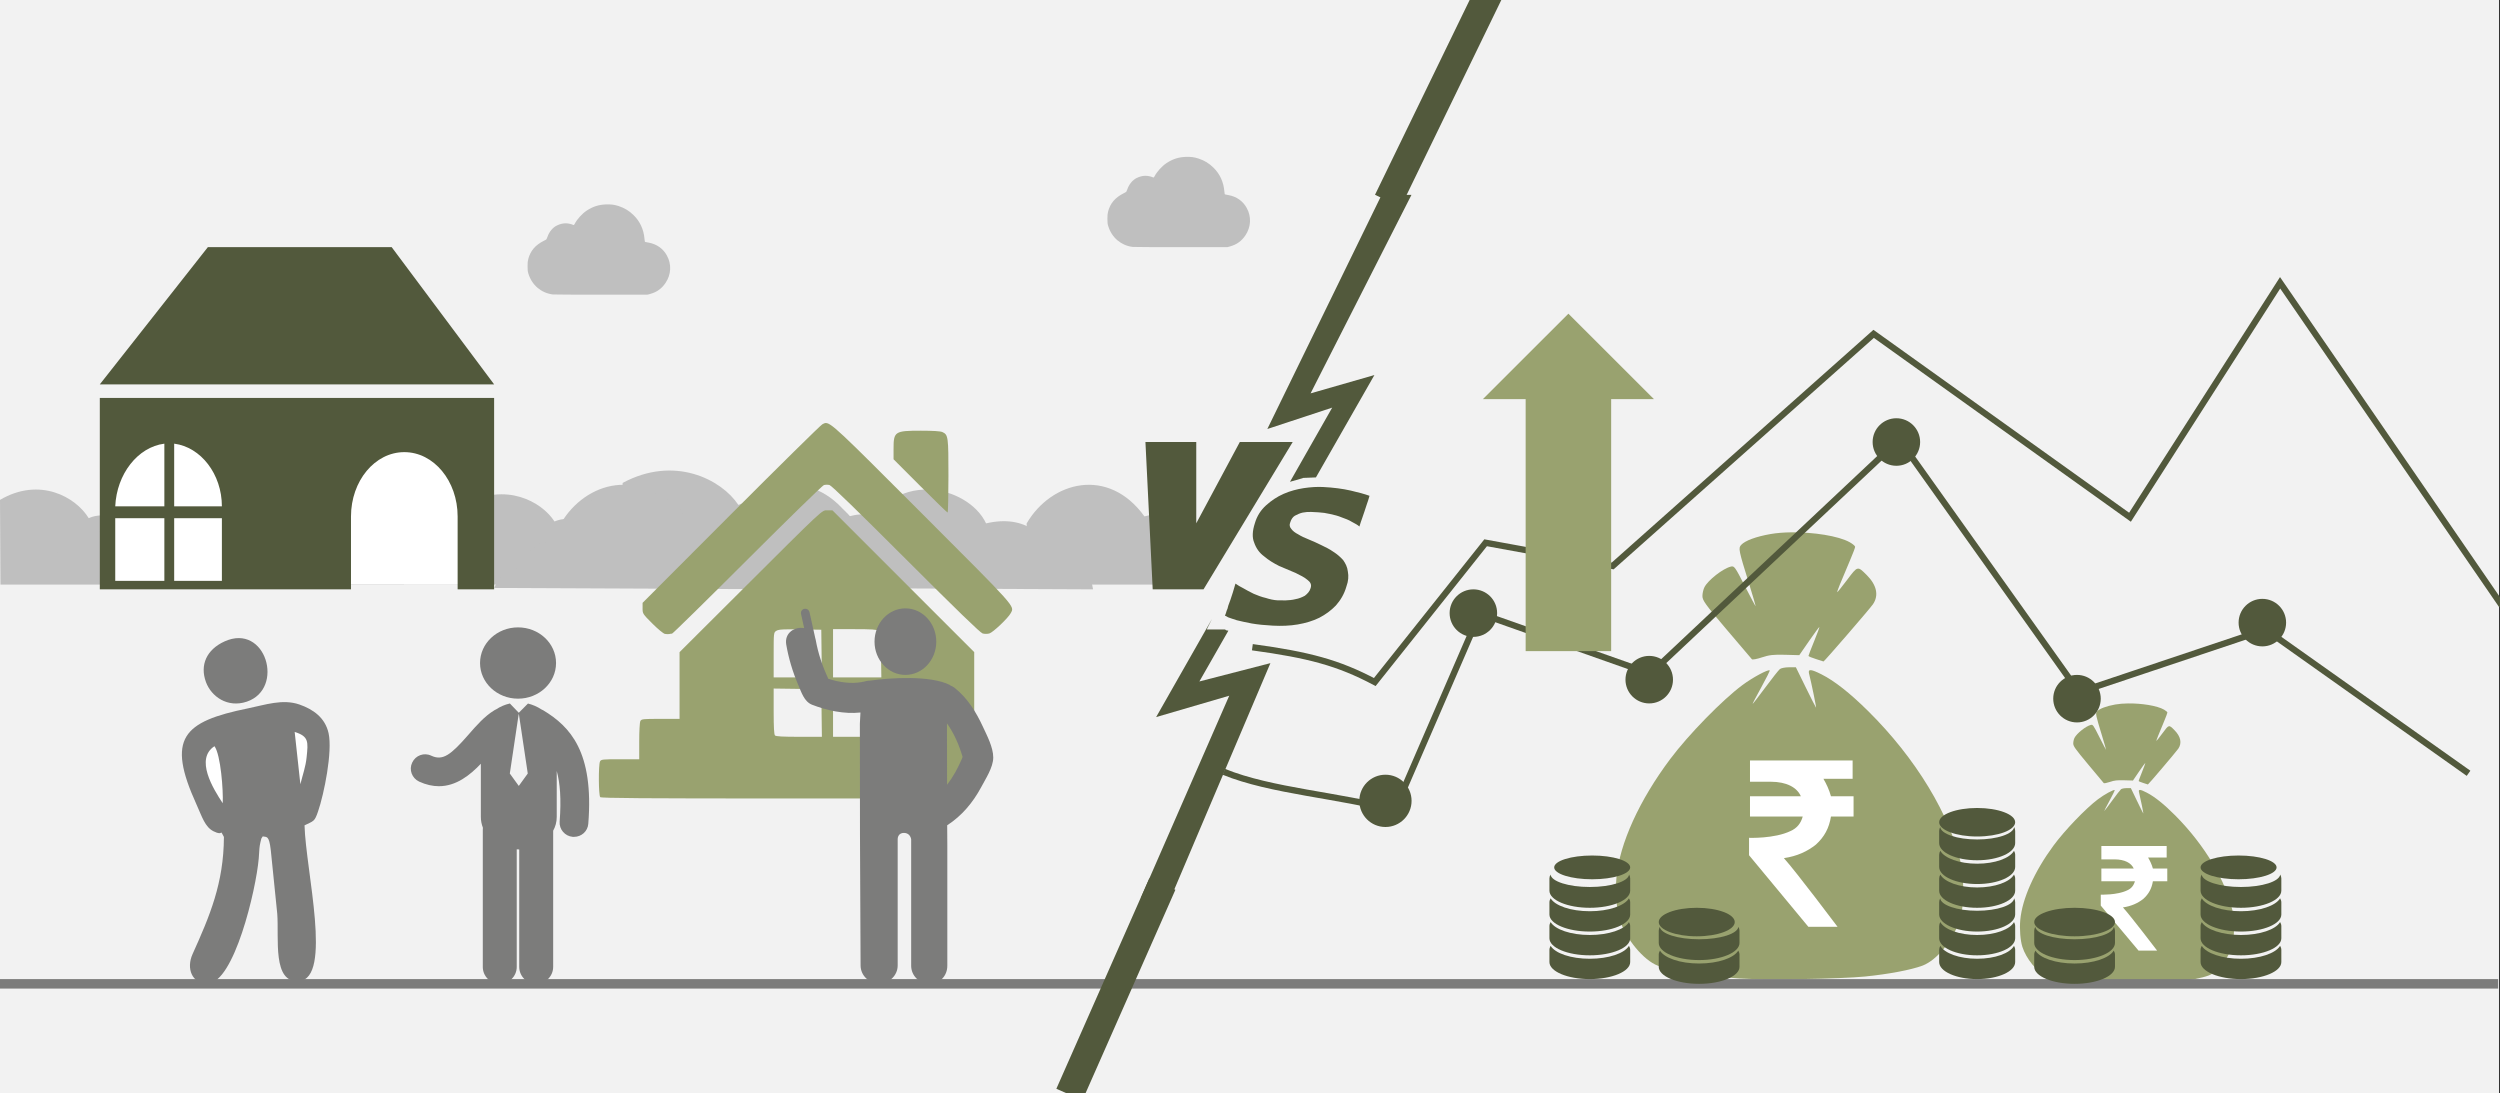 <svg width="526" height="230" xmlns="http://www.w3.org/2000/svg" xmlns:xlink="http://www.w3.org/1999/xlink" overflow="hidden"><rect width="100%" height="100%" fill="#333333" stroke="none"/><defs><clipPath id="clip0"><path d="M0 0 526 0 526 230 0 230Z" fill-rule="evenodd" clip-rule="evenodd"/></clipPath><clipPath id="clip1"><path d="M233 33 263 33 263 53 233 53Z" fill-rule="evenodd" clip-rule="evenodd"/></clipPath><clipPath id="clip2"><path d="M233 33 263 33 263 53 233 53Z" fill-rule="evenodd" clip-rule="evenodd"/></clipPath><clipPath id="clip3"><path d="M233 33 263 33 263 53 233 53Z" fill-rule="evenodd" clip-rule="evenodd"/></clipPath><clipPath id="clip4"><path d="M111 43 141 43 141 63 111 63Z" fill-rule="evenodd" clip-rule="evenodd"/></clipPath><clipPath id="clip5"><path d="M111 43 141 43 141 63 111 63Z" fill-rule="evenodd" clip-rule="evenodd"/></clipPath><clipPath id="clip6"><path d="M111 43 141 43 141 63 111 63Z" fill-rule="evenodd" clip-rule="evenodd"/></clipPath></defs><g clip-path="url(#clip0)"><rect x="0" y="0" width="525.239" height="230" fill="#FFFFFF" transform="scale(1.001 1)"/><rect x="0" y="0" width="525.239" height="230" fill="#F2F2F2" transform="scale(1.001 1)"/><path d="M0 2.067C8.298-2.566 15.899 1.445 18.654 5.728 19.725 5.241 21.094 5.026 22.967 5.27L22.967 19 0.1 19Z" fill="#BFBFBF" fill-rule="evenodd" transform="matrix(1.001 0 -0 1 161 104)"/><path d="M0 20.707C0.625 18.873 1.974 17.654 4.437 17.383 5.749 13.547 8.279 10.649 14.297 10.443 20.165-4.938 36.685-0.911 40.428 7.119 48.769 5.162 53.556 9.761 54.725 15.428 59.575 14.655 62.266 16.559 62.909 21Z" fill="#BFBFBF" fill-rule="evenodd" transform="matrix(1.001 0 -0 1 167 103)"/><path d="M0 8.14C5.197-0.787 17.187-3.877 24.768 6.649 26.182 6.256 27.765 6.023 29.957 6.37L29.957 21 13.999 21 0.49 21Z" fill="#BFBFBF" fill-rule="evenodd" transform="matrix(1.001 0 -0 1 216 102)"/><path d="M0 2.61C10.823-3.241 20.738 1.825 24.332 7.235 25.729 6.62 27.515 6.348 29.957 6.657L29.957 24 0.131 24Z" fill="#BFBFBF" fill-rule="evenodd" transform="matrix(1.001 0 -0 1 131 99)"/><path d="M0 2.175C7.937-2.701 15.207 1.521 17.843 6.029 18.868 5.517 20.177 5.29 21.968 5.548L21.968 20 0.096 20Z" fill="#BFBFBF" fill-rule="evenodd" transform="matrix(1.001 0 -0 1 63 103)"/><path d="M0 19.721C0.625 17.974 1.974 16.814 4.437 16.555 5.749 12.902 8.279 10.142 14.297 9.945 20.165-4.703 36.685-0.867 40.428 6.78 48.769 4.916 53.556 9.296 54.725 14.694 59.575 13.958 62.266 15.771 62.909 20Z" fill="#BFBFBF" fill-rule="evenodd" transform="matrix(1.001 0 -0 1 69 103)"/><path d="M0 8.14C5.197-0.787 17.187-3.877 24.768 6.649 26.182 6.256 27.765 6.023 29.957 6.37L29.957 21 13.999 21 0.49 21Z" fill="#BFBFBF" fill-rule="evenodd" transform="matrix(1.001 0 -0 1 118 102)"/><path d="M0 2.067C8.298-2.566 15.899 1.445 18.654 5.728 19.725 5.241 21.094 5.026 22.967 5.27L22.967 19 0.1 19Z" fill="#BFBFBF" fill-rule="evenodd" transform="matrix(1.001 0 -0 1 98 104)"/><path d="M0 20.707C0.635 18.873 2.005 17.654 4.508 17.383 5.84 13.547 8.41 10.649 14.524 10.443 20.485-4.938 37.268-0.911 41.069 7.119 49.543 5.162 54.406 9.761 55.593 15.428 60.521 14.655 63.254 16.559 63.907 21Z" fill="#BFBFBF" fill-rule="evenodd" transform="matrix(1.001 0 -0 1 104 103)"/><path d="M0 8.14C5.37-0.787 17.76-3.877 25.594 6.649 27.055 6.256 28.691 6.023 30.955 6.37L30.955 21 14.466 21 0.506 21Z" fill="#BFBFBF" fill-rule="evenodd" transform="matrix(1.001 0 -0 1 153 102)"/><path d="M0 2.61C11.184-3.241 21.429 1.825 25.143 7.235 26.586 6.62 28.432 6.348 30.955 6.657L30.955 24 0.135 24Z" fill="#BFBFBF" fill-rule="evenodd" transform="matrix(1.001 0 -0 1 68 99)"/><path d="M0 2.175C8.298-2.701 15.899 1.521 18.654 6.029 19.725 5.517 21.094 5.29 22.967 5.548L22.967 20 0.1 20Z" fill="#BFBFBF" fill-rule="evenodd" transform="matrix(1.001 0 -0 1 0 103)"/><path d="M0 19.721C0.625 17.974 1.974 16.814 4.437 16.555 5.749 12.902 8.279 10.142 14.297 9.945 20.165-4.703 36.685-0.867 40.428 6.78 48.769 4.916 53.556 9.296 54.725 14.694 59.575 13.958 62.266 15.771 62.909 20Z" fill="#BFBFBF" fill-rule="evenodd" transform="matrix(1.001 0 -0 1 6 103)"/><path d="M0 8.14C5.197-0.787 17.187-3.877 24.768 6.649 26.182 6.256 27.765 6.023 29.957 6.37L29.957 21 13.999 21 0.49 21Z" fill="#BFBFBF" fill-rule="evenodd" transform="matrix(1.001 0 -0 1 55 102)"/><path d="M22.702 0.002C21.742 0.014 20.822 0.087 20.022 0.229 18.156 0.56 16.723 1.101 16.222 1.662 15.839 2.092 15.886 2.331 17.234 6.753 17.732 8.388 18.122 9.743 18.101 9.765 18.079 9.787 17.451 8.59 16.706 7.106 15.41 4.527 15.329 4.413 14.879 4.527 13.845 4.789 11.945 6.301 11.464 7.244 11.32 7.528 11.201 8.056 11.201 8.417 11.201 8.995 11.572 9.518 14.342 12.843 16.069 14.916 17.541 16.68 17.614 16.763 17.686 16.846 18.267 16.735 18.905 16.517 19.844 16.196 20.416 16.13 21.909 16.172L23.752 16.224 25.03 14.337C25.733 13.299 26.331 12.474 26.358 12.502 26.386 12.53 26.079 13.376 25.676 14.381 25.273 15.387 24.943 16.26 24.943 16.321 24.943 16.382 25.376 16.568 25.905 16.733L25.905 16.733C26.434 16.899 26.877 17.044 26.891 17.056 26.951 17.11 32.905 10.089 33.297 9.501 34.078 8.333 33.793 6.969 32.489 5.642 31.292 4.425 31.325 4.417 29.949 6.281 29.271 7.2 28.694 7.929 28.667 7.902 28.617 7.851 29.151 6.497 30.328 3.694 30.692 2.827 30.989 2.027 30.989 1.915 30.989 1.803 30.672 1.53 30.284 1.308 28.825 0.476 25.583-0.035 22.702 0.002ZM22.421 17.822C21.932 17.822 21.401 17.927 21.242 18.054 21.083 18.182 20.238 19.27 19.364 20.472 18.491 21.674 17.745 22.657 17.707 22.657 17.67 22.657 18.169 21.681 18.817 20.488 19.466 19.295 19.96 18.282 19.916 18.237 19.738 18.056 17.71 19.169 16.377 20.178 13.778 22.146 9.412 26.702 7.049 29.91 3.024 35.377 0.471 41.103 0.064 45.58-0.108 47.467 0.078 49.86 0.501 51.2 1.295 53.714 3.602 56.538 5.429 57.232 7.479 58.01 11.117 58.591 16.004 58.918 19.351 59.142 29.044 58.989 32.272 58.661 35.297 58.353 38.229 57.788 39.7 57.229 41.656 56.487 43.815 53.702 44.66 50.832 45.06 49.472 45.108 45.646 44.746 43.951 43.344 37.392 38.856 29.834 32.655 23.587 30.305 21.22 28.325 19.631 26.645 18.765 25.262 18.051 24.86 18.022 25.015 18.648 25.34 19.962 25.998 23.233 25.922 23.155 25.874 23.106 25.266 21.886 24.572 20.444L23.311 17.822Z" fill="#99A26F" fill-rule="evenodd" transform="matrix(1.001 0 -0 1 425 148)"/><path d="M13.98 4.733C10.957 4.733 10.957 4.733 10.957 4.733 10.705 3.837 10.327 3.07 9.95 2.43 13.854 2.43 13.854 2.43 13.854 2.43 13.854 0 13.854 0 13.854 0 0.126 0 0.126 0 0.126 0 0.126 2.814 0.126 2.814 0.126 2.814 2.897 2.814 2.897 2.814 2.897 2.814 5.038 2.814 6.423 3.581 6.927 4.733 0.126 4.733 0.126 4.733 0.126 4.733 0.126 7.419 0.126 7.419 0.126 7.419 7.179 7.419 7.179 7.419 7.179 7.419 6.927 8.314 6.423 8.954 5.542 9.337 3.4 10.361 0 10.233 0 10.233 0 12.535 0 12.535 0 12.535 7.934 22 7.934 22 7.934 22 11.839 22 11.839 22 11.839 22 11.839 22 6.297 14.709 4.66 12.919 6.423 12.663 7.809 12.023 8.942 11.128 10.075 10.105 10.705 8.954 10.957 7.419 13.98 7.419 13.98 7.419 13.98 7.419 13.98 4.733 13.98 4.733 13.98 4.733" fill="#FFFFFF" fill-rule="evenodd" transform="matrix(1.001 0 -0 1 442 178)"/><path d="M36.828 0.002C35.271 0.022 33.778 0.138 32.48 0.364 29.453 0.892 27.128 1.753 26.316 2.648 25.694 3.332 25.771 3.714 27.957 10.759 28.765 13.364 29.397 15.523 29.363 15.558 29.328 15.592 28.31 13.687 27.1 11.322 24.999 7.213 24.867 7.031 24.137 7.213 22.46 7.63 19.377 10.039 18.598 11.542 18.363 11.994 18.171 12.835 18.171 13.41 18.171 14.331 18.773 15.164 23.265 20.461 26.067 23.765 28.456 26.576 28.573 26.707 28.691 26.839 29.634 26.663 30.669 26.315 32.192 25.804 33.12 25.699 35.541 25.766L38.531 25.849 40.604 22.842C41.744 21.189 42.714 19.873 42.759 19.918 42.804 19.963 42.306 21.311 41.652 22.913 40.998 24.515 40.463 25.905 40.463 26.003 40.463 26.1 41.165 26.396 42.023 26.66L42.023 26.66C42.882 26.924 43.601 27.155 43.623 27.175 43.72 27.26 53.379 16.073 54.015 15.138 55.283 13.276 54.82 11.104 52.704 8.989 50.763 7.05 50.816 7.037 48.584 10.007 47.484 11.471 46.548 12.633 46.504 12.59 46.423 12.509 47.29 10.352 49.199 5.885 49.789 4.505 50.271 3.229 50.271 3.051 50.271 2.872 49.756 2.437 49.127 2.084 46.761 0.759 41.501-0.055 36.828 0.003ZM36.372 28.395C35.578 28.395 34.718 28.561 34.459 28.765 34.201 28.968 32.83 30.702 31.413 32.617 29.996 34.531 28.787 36.098 28.726 36.098 28.664 36.098 29.475 34.543 30.526 32.642 31.578 30.741 32.38 29.127 32.308 29.056 32.02 28.768 28.73 30.54 26.567 32.149 22.351 35.284 15.268 42.542 11.436 47.654 4.906 56.364 0.765 65.487 0.103 72.619-0.176 75.625 0.127 79.438 0.813 81.573 2.101 85.578 5.844 90.078 8.807 91.183 12.132 92.423 18.035 93.348 25.963 93.87 31.391 94.227 47.115 93.983 52.352 93.46 57.259 92.969 62.015 92.069 64.403 91.179 67.575 89.996 71.078 85.558 72.448 80.987 73.098 78.82 73.175 72.725 72.587 70.024 70.313 59.573 63.034 47.531 52.973 37.579 49.161 33.807 45.949 31.276 43.225 29.896 40.981 28.76 40.329 28.714 40.58 29.71 41.107 31.804 42.175 37.015 42.051 36.892 41.973 36.813 40.988 34.87 39.862 32.572L37.816 28.395Z" fill="#99A26F" fill-rule="evenodd" transform="matrix(1.001 0 -0 1 340 112)"/><path d="M21.968 7.529C17.218 7.529 17.218 7.529 17.218 7.529 16.823 6.105 16.229 4.884 15.635 3.866 21.77 3.866 21.77 3.866 21.77 3.866 21.77 0 21.77 0 21.77 0 0.198 0 0.198 0 0.198 0 0.198 4.477 0.198 4.477 0.198 4.477 4.552 4.477 4.552 4.477 4.552 4.477 7.916 4.477 10.094 5.698 10.885 7.529 0.198 7.529 0.198 7.529 0.198 7.529 0.198 11.802 0.198 11.802 0.198 11.802 11.281 11.802 11.281 11.802 11.281 11.802 10.885 13.227 10.094 14.244 8.708 14.855 5.344 16.483 0 16.279 0 16.279 0 19.942 0 19.942 0 19.942 12.468 35 12.468 35 12.468 35 18.604 35 18.604 35 18.604 35 18.604 35 9.896 23.401 7.323 20.552 10.094 20.145 12.271 19.128 14.052 17.703 15.833 16.076 16.823 14.244 17.218 11.802 21.968 11.802 21.968 11.802 21.968 11.802 21.968 7.529 21.968 7.529 21.968 7.529" fill="#FFFFFF" fill-rule="evenodd" transform="matrix(1.001 0 -0 1 368 160)"/><path d="M0 0 525.087 0" stroke="#7C7C7B" stroke-width="1.997" stroke-miterlimit="8" fill="none" fill-rule="evenodd" transform="matrix(1.001 0 -0 1 0 207)"/><path d="M14.985 89.222 13.885 91.439 17.734 91.439 17.964 91.612 18.431 91.698 12.336 102.379 27.268 98.524 6.276 148 0 148 18.612 105.378 3.246 109.876ZM50.641 0 56.917 0 35.709 41.766 49.127 37.91 36.836 59.447 34.225 59.551 34.11 59.551 34.053 59.609 31.382 60.372 40.254 44.764 26.619 49.262Z" fill="#52593C" fill-rule="evenodd" transform="matrix(1.001 0 -0 1 240 41)"/><path d="M1.526 31 0 0 10.682 0 10.682 17.104 19.837 0 30.955 0 12.208 31 1.526 31Z" fill="#52593C" fill-rule="evenodd" transform="matrix(1.001 0 -0 1 241 93)"/><path d="M9.909 4.919C9.909 4.919 9.986 4.919 9.986 5 9.986 5 9.986 5 9.986 5 9.986 4.919 9.909 4.919 9.909 4.919M0 0C0 0 0 0 0.077 0 0 0 0 0 0 0" fill="#0D8AFF" fill-rule="evenodd" transform="matrix(1.001 0 -0 1 266 117)"/><path d="M1.019 11.627C1.383 11.776 1.82 11.925 2.329 12 1.82 11.925 1.383 11.776 1.019 11.627M0.146 10.733C0.146 10.882 0.073 11.105 0 11.255 0 11.255 0 11.255 0 11.255 0.073 11.105 0.146 10.882 0.146 10.733 0.146 10.733 0.146 10.733 0.146 10.733M24.745 0.224C24.745 0.373 24.818 0.522 24.818 0.671 24.964 0.969 24.964 1.416 24.964 1.789 24.964 1.789 24.964 1.789 24.964 1.789 24.964 1.416 24.964 0.969 24.818 0.671 24.818 0.522 24.745 0.373 24.745 0.224M24.745 0.149C24.745 0.149 24.745 0.224 24.745 0.224 24.745 0.224 24.745 0.149 24.745 0.149M24.673 0.075C24.673 0.075 24.673 0.149 24.673 0.149 24.673 0.149 24.673 0.075 24.673 0.075M24.673 0C24.673 0 24.673 0 24.673 0 24.673 0 24.673 0 24.673 0" fill="#0D8AFF" fill-rule="evenodd" transform="matrix(1.001 0 -0 1 259 119)"/><path d="M0 3.615C0 3.615 0 3.692 0 3.692 0 3.769 0 3.846 0 4 0 4 0 4 0 4 0 3.846 0 3.769 0 3.615M0 3.615C0 3.615 0 3.615 0 3.615 0 3.615 0 3.615 0 3.615M0 3.538C0 3.538 0 3.538 0 3.615 0 3.538 0 3.538 0 3.538M0 3.538C0 3.538 0 3.538 0 3.538 0 3.538 0 3.538 0 3.538M15.977 0C15.824 0.538 15.671 1.077 15.518 1.615 15.671 1.077 15.824 0.538 15.977 0" fill="#0D8AFF" fill-rule="evenodd" transform="matrix(1.001 0 -0 1 271 107)"/><path d="M0.999 0C0.666 0.545 0.333 1.273 0 2 0.333 1.273 0.666 0.545 0.999 0" fill="#99A26F" fill-rule="evenodd" transform="matrix(1.001 0 -0 1 284 110)"/><path d="M5.271 8.349C5.642 6.784 6.384 5.517 7.423 4.473 8.463 3.429 9.65 2.535 10.987 1.864 12.323 1.193 13.733 0.745 15.144 0.447 16.628 0.149 17.965 0 19.227 0 21.379 0 23.309 0.149 25.017 0.447 26.724 0.745 28.06 1.044 29.025 1.342 28.877 2.013 28.728 2.609 28.58 3.057 28.431 3.578 28.283 4.1 28.134 4.697 27.986 5.218 27.838 5.74 27.689 6.262 27.541 6.709 27.392 7.306 27.244 7.902 26.873 7.604 26.279 7.306 25.611 7.008 24.942 6.635 24.2 6.411 23.458 6.188 22.641 5.889 21.825 5.74 20.934 5.591 20.117 5.442 19.301 5.368 18.484 5.368 18.113 5.368 17.593 5.368 17 5.368 16.406 5.368 15.812 5.442 15.218 5.591 14.624 5.74 14.104 6.038 13.585 6.337 13.139 6.635 12.842 7.157 12.694 7.753 12.471 8.349 12.62 8.797 12.991 9.169 13.288 9.542 13.807 9.915 14.476 10.213 15.144 10.586 15.886 10.884 16.777 11.182 17.668 11.48 18.558 11.853 19.449 12.226 20.34 12.599 21.231 12.972 22.047 13.493 22.864 13.941 23.606 14.537 24.2 15.133 24.72 15.804 25.165 16.55 25.314 17.519 25.536 18.413 25.536 19.457 25.165 20.65 24.794 22.29 24.052 23.632 23.161 24.75 22.196 25.868 21.082 26.763 19.82 27.509 18.484 28.254 17 28.776 15.366 29.149 13.733 29.521 11.952 29.67 10.17 29.67 8.463 29.67 6.978 29.596 5.716 29.447 4.454 29.298 3.415 29.074 2.524 28.925 1.707 28.701 1.113 28.552 0.668 28.403 0.297 28.179 0.074 28.105 0 28.105 0.148 27.732 0.223 27.359 0.297 27.061 0.445 26.763 0.52 26.39 0.594 25.943 0.742 25.57 0.817 25.123 0.965 24.75 1.262 23.706 1.559 22.588 1.856 21.246 2.301 21.545 2.895 21.843 3.563 22.141 4.231 22.514 4.974 22.812 5.79 23.185 6.607 23.483 7.498 23.781 8.388 23.93 9.205 24.154 10.096 24.303 10.912 24.303 11.284 24.303 11.877 24.228 12.546 24.228 13.214 24.154 13.956 24.079 14.624 23.856 15.292 23.706 15.96 23.408 16.554 23.036 17.074 22.588 17.519 22.066 17.668 21.395 17.89 20.65 17.593 20.128 16.925 19.681 16.257 19.159 15.366 18.786 14.327 18.339 13.288 17.966 12.1 17.519 10.838 17.072 9.65 16.55 8.537 15.953 7.572 15.208 6.533 14.537 5.79 13.568 5.345 12.45 4.825 11.406 4.825 9.99 5.271 8.349" fill="#52593C" fill-rule="evenodd" transform="matrix(1 0.052 -0.052 0.999 259.19 101.468)"/><path d="M0 0-21.494-44.288" stroke="#52593C" stroke-width="5.991" stroke-miterlimit="8" fill="none" fill-rule="evenodd" transform="matrix(-1.001 -0 -0 1 292 42.288)"/><path d="M0 0-19.54-44.288" stroke="#52593C" stroke-width="5.991" stroke-miterlimit="8" fill="none" fill-rule="evenodd" transform="matrix(-1.001 -0 -0 1 225 230.288)"/><rect x="0" y="0" width="77.887" height="34" fill="#FFFFFF" transform="matrix(1.001 0 -0 1 22 89)"/><g clip-path="url(#clip1)"><g clip-path="url(#clip2)"><g clip-path="url(#clip3)"><path d="M5.231 18.952C2.829 18.646 0.907 16.991 0.181 14.601 0.025 14.089 0.003 13.903 0 13.057-0.003 12.28 0.025 11.985 0.142 11.518 0.577 9.784 1.617 8.547 3.378 7.665 3.636 7.537 3.879 7.391 3.919 7.343 3.959 7.294 4.057 7.06 4.136 6.823 4.485 5.775 5.229 4.864 6.073 4.45 7.249 3.873 8.298 3.838 9.521 4.335 9.607 4.37 9.668 4.312 9.779 4.093 10.276 3.118 11.316 1.954 12.255 1.322 13.515 0.474 14.735 0.07 16.214 0.011 17.318-0.033 17.989 0.054 18.926 0.365 20.111 0.759 21.076 1.353 21.979 2.247 23.341 3.595 24.106 5.284 24.269 7.305 24.311 7.824 24.331 7.89 24.456 7.916 24.533 7.932 24.85 7.995 25.16 8.055 26.83 8.379 28.103 9.294 28.901 10.745 29.908 12.577 29.808 14.75 28.637 16.513 27.827 17.73 26.847 18.448 25.458 18.841L24.928 18.991 15.312 19.001C10.021 19.006 5.487 18.984 5.231 18.952Z" fill="#BFBFBF" transform="matrix(1.014 0 -0 1 233 33)"/></g></g></g><g clip-path="url(#clip4)"><g clip-path="url(#clip5)"><g clip-path="url(#clip6)"><path d="M5.231 18.952C2.829 18.646 0.907 16.991 0.181 14.601 0.025 14.089 0.003 13.903 0 13.057-0.003 12.28 0.025 11.985 0.142 11.518 0.577 9.784 1.617 8.547 3.378 7.665 3.636 7.537 3.879 7.391 3.919 7.343 3.959 7.294 4.057 7.06 4.136 6.823 4.485 5.775 5.229 4.864 6.073 4.45 7.249 3.873 8.298 3.838 9.521 4.335 9.607 4.37 9.668 4.312 9.779 4.093 10.276 3.118 11.316 1.954 12.255 1.322 13.515 0.474 14.735 0.07 16.214 0.011 17.318-0.033 17.989 0.054 18.926 0.365 20.111 0.759 21.076 1.353 21.979 2.247 23.341 3.595 24.106 5.284 24.269 7.305 24.311 7.824 24.331 7.89 24.456 7.916 24.533 7.932 24.85 7.995 25.16 8.055 26.83 8.379 28.103 9.294 28.901 10.745 29.908 12.577 29.808 14.75 28.637 16.513 27.827 17.73 26.847 18.448 25.458 18.841L24.928 18.991 15.312 19.001C10.021 19.006 5.487 18.984 5.231 18.952Z" fill="#BFBFBF" transform="matrix(1.014 0 -0 1 111 43)"/></g></g></g><path d="M49.224 55.87 49.224 60.948 49.224 66.024 53.928 66.024C58.612 66.024 58.635 66.024 58.997 65.468L58.997 65.468C59.299 65.005 59.35 64.154 59.297 60.455L59.233 55.998 54.228 55.937ZM36.742 55.87 36.742 60.664C36.742 64.078 36.824 65.54 37.025 65.741 37.226 65.943 38.685 66.024 42.093 66.024L46.878 66.024 46.815 61.011 46.751 55.998 41.747 55.937ZM40.027 43.409C38.208 43.416 37.644 43.502 37.298 43.727 36.745 44.09 36.742 44.113 36.742 48.805L36.742 53.518 41.81 53.518 46.878 53.518 46.815 48.508 46.751 43.494 42.302 43.427C41.379 43.413 40.633 43.407 40.027 43.409ZM49.224 43.376 49.224 48.448 49.224 53.52 54.301 53.52 59.378 53.52 59.305 48.783C59.238 44.412 59.197 44.019 58.775 43.711 58.418 43.449 57.324 43.376 53.771 43.376ZM48.063 18.368 49.09 18.368 63.993 33.286 78.897 48.204 78.897 62.913 78.897 77.621 78.208 78.31 77.52 79 39.045 79C9.434 79 0.505 78.933 0.287 78.717L0.287 78.717C-0.071 78.358-0.105 71.86 0.248 71.199 0.475 70.776 0.778 70.743 4.487 70.743L8.483 70.743 8.483 66.952C8.483 64.791 8.587 62.967 8.726 62.706 8.953 62.282 9.256 62.25 12.965 62.25L16.961 62.25 16.961 55.23 16.961 48.211 29.501 35.701C47.653 17.594 46.823 18.368 48.063 18.368ZM67.688 1.618C70.199 1.618 71.793 1.718 72.192 1.9 73.429 2.465 73.48 2.83 73.48 11.161 73.48 15.385 73.4 18.84 73.302 18.84 73.204 18.84 70.607 16.318 67.532 13.236L61.941 7.631 61.941 5.435C61.941 1.786 62.194 1.618 67.688 1.618ZM47.466 0.038C48.627-0.315 50.378 1.485 67.887 19.021 87.926 39.09 87.381 38.48 86.588 39.986 86.036 41.035 82.85 44.064 82.069 44.284 81.684 44.392 81.055 44.394 80.67 44.284 80.183 44.151 75.293 39.41 64.538 28.646 54.346 18.445 48.892 13.147 48.475 13.047 48.129 12.963 47.599 12.969 47.298 13.06 46.997 13.151 39.754 20.22 31.202 28.77 22.65 37.321 15.532 44.317 15.384 44.317 15.236 44.317 14.974 44.357 14.801 44.402 14.629 44.449 14.224 44.435 13.902 44.375L13.902 44.381C13.572 44.321 12.418 43.371 11.253 42.204 9.223 40.171 9.189 40.118 9.189 38.988L9.189 37.839 27.734 19.241C37.934 9.012 46.586 0.48 46.96 0.282 47.146 0.183 47.3 0.089 47.466 0.038Z" fill="#99A26F" fill-rule="evenodd" transform="matrix(1.001 0 -0 1 126 89)"/><path d="M22.711 0C61.349 0 61.349 0 61.349 0 82.88 28.871 82.88 28.871 82.88 28.871 0 28.871 0 28.871 0 28.871L22.711 0ZM3.244 54.535C13.568 54.535 13.568 54.535 13.568 54.535 13.568 41.346 13.568 41.346 13.568 41.346 7.964 42.059 3.539 47.762 3.244 54.535ZM15.632 54.535C25.66 54.535 25.66 54.535 25.66 54.535 25.66 47.762 21.236 42.059 15.632 41.346L15.632 54.535ZM25.66 57.03C15.632 57.03 15.632 57.03 15.632 57.03 15.632 70.218 15.632 70.218 15.632 70.218 25.66 70.218 25.66 70.218 25.66 70.218L25.66 57.03ZM13.568 57.03C3.244 57.03 3.244 57.03 3.244 57.03 3.244 70.218 3.244 70.218 3.244 70.218 13.568 70.218 13.568 70.218 13.568 70.218L13.568 57.03ZM0 31.723C82.88 31.723 82.88 31.723 82.88 31.723 82.88 72 82.88 72 82.88 72 0 72 0 72 0 72L0 31.723ZM64.003 43.129C64.003 43.129 64.003 43.129 64.003 43.129 70.197 43.129 75.211 49.188 75.211 56.673 75.211 72 75.211 72 75.211 72 52.795 72 52.795 72 52.795 72 52.795 56.673 52.795 56.673 52.795 56.673 52.795 49.188 57.809 43.129 64.003 43.129Z" fill="#52593C" fill-rule="evenodd" transform="matrix(1.001 0 -0 1 21 52)"/><path d="M0 7.5C-2.03407e-15 3.358 3.577 0 7.988 0 12.4-1.9097e-15 15.977 3.358 15.977 7.5 15.977 11.642 12.4 15 7.988 15 3.577 15-3.0511e-15 11.642 0 7.5Z" fill="#7C7C7B" fill-rule="evenodd" transform="matrix(1.001 0 -0 1 101 132)"/><path d="M28.31 1.47C28.174 1.38 28.038 1.335 27.901 1.267 27.038 0.701 26.061 0.271 25.061 0.023L23.13 1.968 21.244 0C21.244 0.023 21.244 0.023 21.221 0.023 20.222 0.249 19.222 0.679 18.336 1.267 18.199 1.335 18.063 1.38 17.95 1.47 15.905 2.715 14.223 4.66 12.565 6.561 8.816 10.859 7.157 12.126 4.726 10.995 3.226 10.271 1.431 10.927 0.727 12.443 0 13.936 0.659 15.723 2.181 16.447 3.658 17.125 5.044 17.419 6.339 17.419 9.974 17.419 12.883 15.089 15.155 12.691L15.155 23.89C15.155 24.681 15.314 25.451 15.586 26.152 15.564 26.288 15.564 26.469 15.564 26.627L15.564 55.448C15.564 57.394 17.154 59 19.131 59 21.108 59 22.698 57.394 22.698 55.448L22.698 30.699C22.834 30.722 22.994 30.722 23.13 30.722 23.153 30.722 23.175 30.722 23.221 30.722L23.221 55.426C23.221 57.394 24.811 59 26.788 59 28.765 59 30.355 57.394 30.355 55.426L30.355 26.785C30.832 25.926 31.105 24.953 31.105 23.89L31.105 14.207C31.809 16.763 32.082 20.157 31.718 24.84 31.582 26.491 32.832 27.939 34.49 28.075 34.581 28.075 34.649 28.075 34.74 28.075 36.308 28.075 37.626 26.898 37.739 25.315 38.944 10.158 33.922 4.887 28.31 1.47ZM23.107 17.329 21.244 14.75 23.107 2.262 23.153 2.262 25.016 14.75 23.153 17.329 23.107 17.329Z" fill="#7C7C7B" fill-rule="evenodd" transform="matrix(1.001 0 -0 1 86 148)"/><path d="M0 7C-1.65268e-15 3.134 2.906 0 6.491 0 10.075-1.78238e-15 12.981 3.134 12.981 7 12.981 10.866 10.075 14 6.491 14 2.906 14-2.47902e-15 10.866 0 7Z" fill="#7C7C7B" fill-rule="evenodd" transform="matrix(1.001 0 -0 1 184 128)"/><path d="M41.755 24.892C40.325 21.787 38.494 18.831 35.786 16.694 35.485 16.471 35.184 16.322 34.883 16.198 34.858 16.173 34.858 16.148 34.833 16.123 30.745 14.061 22.319 14.583 18.031 15.204 17.78 15.204 17.504 15.229 17.203 15.303 17.028 15.353 16.852 15.378 16.702 15.427 16.576 15.427 16.451 15.452 16.351 15.477L16.351 15.502C13.993 15.924 11.536 15.552 9.254 14.806 8.05 12.198 7.122 9.465 6.621 6.633 6.595 6.509 6.545 6.385 6.52 6.236L5.316 0.795C5.191 0.298 4.715 0 4.213 0.099 3.737 0.199 3.411 0.696 3.536 1.192L4.188 4.149C2.257 3.801 0 5.118 0.426 7.627 0.928 10.533 1.781 13.39 2.934 16.073 3.586 17.589 4.188 19.626 5.843 20.272 8.978 21.489 12.614 22.284 16.025 21.911L15.899 24.271C15.899 29.141 15.924 47.425 15.924 47.698L16.05 75.125C16.05 77.236 17.805 78.925 19.962 78.925 22.094 78.925 23.849 77.236 23.849 75.125L23.849 48.543C23.849 48.543 23.824 47.226 25.178 47.251 26.557 47.251 26.683 48.617 26.683 48.617L26.683 75.199C26.683 77.311 28.438 79 30.57 79 32.727 79 34.281 77.311 34.281 75.199L34.281 49.686 34.256 45.636C37.316 43.674 39.673 40.842 41.378 37.662 42.306 35.898 43.936 33.463 43.936 31.376 43.936 29.24 42.607 26.731 41.755 24.892ZM37.316 31.724C36.889 32.668 36.463 33.587 35.962 34.482 35.435 35.401 34.858 36.295 34.231 37.115L34.206 24.197C35.711 26.308 36.764 28.768 37.491 31.252 37.441 31.376 37.391 31.55 37.316 31.724ZM37.567 30.979C37.567 30.656 37.642 30.656 37.567 30.979Z" fill="#7C7C7B" fill-rule="evenodd" transform="matrix(1.001 0 -0 1 165 128)"/><path d="M12.1 29.091C12.06 38.832 9.128 45.709 5.505 53.753 4.163 56.729 5.344 60 8.677 59.939 14.242 59.827 18.856 40.173 19.416 33.662 19.476 32.991 19.506 32.087 19.566 31.498 19.637 30.94 19.646 30.706 19.787 30.157 20.057 29.142 19.847 29.609 20.267 28.969 21.068 29.192 21.588 28.624 21.958 31.935L23.31 45.252C23.71 50.361 22.209 59.949 27.923 59.421 34.949 58.771 29.305 36.221 29.044 26.653 30.966 25.698 31.136 25.932 31.877 23.758 33.168 20.01 34.949 11.133 34.099 7.263 33.378 4.022 30.906 2.255 27.974 1.229 24.451 0 20.737 1.31 17.244 2.021 3.403 4.835 0 8.309 6.325 22.235 7.526 24.886 8.107 26.988 9.918 27.902 12.21 29.061 11.079 27.151 12.1 29.091Z" fill="#7C7C7B" fill-rule="evenodd" transform="matrix(1.001 0 -0 1 35 147)"/><path d="M5.23 3.959C1.483 5.671 0 8.894 1.335 12.521 2.452 15.542 5.863 18 9.916 16.63 17.974 13.911 13.93 0 5.23 3.959Z" fill="#7C7C7B" fill-rule="evenodd" transform="matrix(1.001 0 -0 1 42 131)"/><path d="M5.857 12C5.991 9.382 5.444 1.802 4.122 0 0 2.675 3.812 8.917 5.857 12Z" fill="#FFFFFF" fill-rule="evenodd" transform="matrix(1.001 0 -0 1 41 157)"/><path d="M1.198 11C1.68 9.026 2.318 7.327 2.514 5.286 2.839 2.088 2.996 0.93 0 0L1.198 11Z" fill="#FFFFFF" fill-rule="evenodd" transform="matrix(1.001 0 -0 1 62 154)"/><path d="M0 69.891C9.931 73.954 24.326 74.808 35.878 78L53.802 36.562 89.649 49.237 141.967 0 179.753 53.138 218.991 39.975 261.621 70.2" stroke="#52593C" stroke-width="1.331" stroke-miterlimit="8" fill="none" fill-rule="evenodd" transform="matrix(1.001 0 -0 1 257.5 92.5)"/><path d="M0 76.674C11.893 78.303 18.034 79.931 25.728 84L49.029 54.698 75.728 59.581 130.582 10.744 184.465 49.326 216.018 0 262.619 67.884" stroke="#52593C" stroke-width="1.331" stroke-miterlimit="8" fill="none" fill-rule="evenodd" transform="matrix(1.001 0 -0 1 263.5 59.5)"/><path d="M0 5.5C-1.39842e-15 2.462 2.459 0 5.492 0 8.525-1.40045e-15 10.984 2.462 10.984 5.5 10.984 8.538 8.525 11 5.492 11 2.459 11-2.09763e-15 8.538 0 5.5Z" fill="#52593C" fill-rule="evenodd" transform="matrix(1.001 0 -0 1 286 163)"/><path d="M0 5C-1.27129e-15 2.239 2.235 0 4.993 0 7.75-1.27313e-15 9.986 2.239 9.986 5 9.986 7.761 7.75 10 4.993 10 2.235 10-1.90694e-15 7.761 0 5Z" fill="#52593C" fill-rule="evenodd" transform="matrix(1.001 0 -0 1 305 124)"/><path d="M0 5C-1.27129e-15 2.239 2.235 0 4.993 0 7.75-1.27313e-15 9.986 2.239 9.986 5 9.986 7.761 7.75 10 4.993 10 2.235 10-1.90694e-15 7.761 0 5Z" fill="#52593C" fill-rule="evenodd" transform="matrix(1.001 0 -0 1 394 88)"/><path d="M0 5C-1.27129e-15 2.239 2.235 0 4.993 0 7.75-1.27313e-15 9.986 2.239 9.986 5 9.986 7.761 7.75 10 4.993 10 2.235 10-1.90694e-15 7.761 0 5Z" fill="#52593C" fill-rule="evenodd" transform="matrix(1.001 0 -0 1 342 138)"/><path d="M0 5C-1.27129e-15 2.239 2.235 0 4.993 0 7.75-1.27313e-15 9.986 2.239 9.986 5 9.986 7.761 7.75 10 4.993 10 2.235 10-1.90694e-15 7.761 0 5Z" fill="#52593C" fill-rule="evenodd" transform="matrix(1.001 0 -0 1 432 142)"/><path d="M0 5C-1.27129e-15 2.239 2.235 0 4.993 0 7.75-1.27313e-15 9.986 2.239 9.986 5 9.986 7.761 7.75 10 4.993 10 2.235 10-1.90694e-15 7.761 0 5Z" fill="#52593C" fill-rule="evenodd" transform="matrix(1.001 0 -0 1 471 126)"/><path d="M7.986 2.724C4.238 2.724 1.096 1.564 0.239 0 0.088 0.275 0 0.561 0 0.858L0 3.418C0 5.396 3.577 7 7.986 7 12.399 7 15.977 5.396 15.977 3.418L15.977 0.858C15.977 0.561 15.888 0.275 15.735 0 14.878 1.564 11.739 2.724 7.986 2.724Z" fill="#52593C" fill-rule="evenodd" transform="matrix(1.001 0 -0 1 408 194)"/><path d="M7.986 2.723C4.238 2.723 1.096 1.561 0.239 0 0.088 0.274 0 0.56 0 0.856L0 3.418C0 5.396 3.577 7 7.986 7 12.399 7 15.977 5.397 15.977 3.418L15.977 0.856C15.977 0.56 15.888 0.274 15.735 0.001 14.878 1.561 11.739 2.723 7.986 2.723Z" fill="#52593C" fill-rule="evenodd" transform="matrix(1.001 0 -0 1 408 199)"/><path d="M15.759 0C15.602 1.457 12.189 2.623 7.986 2.623 3.786 2.623 0.373 1.457 0.217 0.001 0.08 0.265 0 0.541 0 0.825L0 3.399C0 5.388 3.577 7 7.986 7 12.399 7 15.977 5.389 15.977 3.399L15.977 0.825C15.977 0.541 15.896 0.265 15.759 0Z" fill="#52593C" fill-rule="evenodd" transform="matrix(1.001 0 -0 1 408 189)"/><path d="M7.986 2.724C4.238 2.724 1.096 1.564 0.239 0 0.088 0.275 0 0.561 0 0.858L0 3.418C0 5.396 3.577 7 7.986 7 12.399 7 15.977 5.396 15.977 3.418L15.977 0.858C15.977 0.561 15.887 0.275 15.735 0 14.878 1.563 11.739 2.724 7.986 2.724Z" fill="#52593C" fill-rule="evenodd" transform="matrix(1.001 0 -0 1 408 179)"/><path d="M7.986 2.723C4.238 2.723 1.096 1.561 0.239 0 0.088 0.274 0 0.56 0 0.856L0 3.418C0 5.396 3.577 7 7.986 7 12.399 7 15.977 5.397 15.977 3.418L15.977 0.856C15.977 0.56 15.887 0.274 15.735 0.001 14.878 1.561 11.739 2.723 7.986 2.723Z" fill="#52593C" fill-rule="evenodd" transform="matrix(1.001 0 -0 1 408 184)"/><path d="M15.758 0C15.602 1.457 12.189 2.623 7.986 2.623 3.786 2.623 0.373 1.457 0.217 0.001 0.08 0.265 0 0.541 0 0.825L0 3.399C0 5.388 3.577 7 7.986 7 12.399 7 15.977 5.388 15.977 3.399L15.977 0.825C15.977 0.541 15.896 0.265 15.758 0Z" fill="#52593C" fill-rule="evenodd" transform="matrix(1.001 0 -0 1 408 174)"/><path d="M7.988 6C12.401 6 15.977 4.658 15.977 3 15.977 1.343 12.401 0 7.988 0 3.577 0.001 0 1.344 0 3 0 4.658 3.577 6 7.988 6Z" fill="#52593C" fill-rule="evenodd" transform="matrix(1.001 0 -0 1 408 170)"/><path d="M8.486 2.724C4.503 2.724 1.165 1.564 0.254 0 0.094 0.275 0 0.561 0 0.858L0 3.418C0 5.396 3.8 7 8.486 7 13.174 7 16.976 5.396 16.976 3.418L16.976 0.858C16.976 0.561 16.881 0.275 16.719 0 15.808 1.564 12.473 2.724 8.486 2.724Z" fill="#52593C" fill-rule="evenodd" transform="matrix(1.001 0 -0 1 326 199)"/><path d="M8.486 2.724C4.503 2.724 1.165 1.564 0.254 0 0.094 0.275 0 0.561 0 0.858L0 3.418C0 5.396 3.8 7 8.486 7 13.174 7 16.975 5.396 16.975 3.418L16.975 0.858C16.975 0.561 16.881 0.275 16.719 0 15.807 1.563 12.473 2.724 8.486 2.724Z" fill="#52593C" fill-rule="evenodd" transform="matrix(1.001 0 -0 1 326 189)"/><path d="M8.486 2.723C4.503 2.723 1.165 1.561 0.254 0 0.094 0.274 0 0.56 0 0.856L0 3.418C0 5.396 3.8 7 8.486 7 13.174 7 16.975 5.397 16.975 3.418L16.975 0.856C16.975 0.56 16.881 0.274 16.719 0.001 15.807 1.561 12.473 2.723 8.486 2.723Z" fill="#52593C" fill-rule="evenodd" transform="matrix(1.001 0 -0 1 326 194)"/><path d="M16.743 0C16.577 1.457 12.95 2.623 8.486 2.623 4.023 2.623 0.397 1.457 0.231 0.001 0.085 0.265 0 0.541 0 0.825L0 3.399C0 5.388 3.8 7 8.486 7 13.174 7 16.975 5.388 16.975 3.399L16.975 0.825C16.975 0.541 16.889 0.265 16.743 0Z" fill="#52593C" fill-rule="evenodd" transform="matrix(1.001 0 -0 1 326 184)"/><path d="M7.988 5C12.401 5 15.977 3.881 15.977 2.5 15.977 1.119 12.401 0 7.988 0 3.577 0.001 0 1.12 0 2.5 0 3.881 3.577 5 7.988 5Z" fill="#52593C" fill-rule="evenodd" transform="matrix(1.001 0 -0 1 327 180)"/><path d="M8.486 2.724C4.503 2.724 1.165 1.564 0.254 0 0.094 0.275 0 0.561 0 0.858L0 3.418C0 5.396 3.8 7 8.486 7 13.174 7 16.975 5.396 16.975 3.418L16.975 0.858C16.975 0.561 16.881 0.275 16.719 0 15.807 1.563 12.473 2.724 8.486 2.724Z" fill="#52593C" fill-rule="evenodd" transform="matrix(1.001 0 -0 1 349 200)"/><path d="M16.743 0C16.577 1.457 12.95 2.623 8.486 2.623 4.023 2.623 0.397 1.457 0.231 0.001 0.085 0.265 0 0.541 0 0.825L0 3.399C0 5.388 3.8 7 8.486 7 13.174 7 16.975 5.388 16.975 3.399L16.975 0.825C16.975 0.541 16.889 0.265 16.743 0Z" fill="#52593C" fill-rule="evenodd" transform="matrix(1.001 0 -0 1 349 195)"/><path d="M7.988 6C12.401 6 15.977 4.658 15.977 3 15.977 1.343 12.401 0 7.988 0 3.577 0.001 0 1.344 0 3 0 4.658 3.577 6 7.988 6Z" fill="#52593C" fill-rule="evenodd" transform="matrix(1.001 0 -0 1 349 191)"/><path d="M8.486 2.724C4.503 2.724 1.165 1.564 0.254 0 0.094 0.275 0 0.561 0 0.858L0 3.418C0 5.396 3.8 7 8.486 7 13.174 7 16.975 5.396 16.975 3.418L16.975 0.858C16.975 0.561 16.881 0.275 16.719 0 15.807 1.563 12.473 2.724 8.486 2.724Z" fill="#52593C" fill-rule="evenodd" transform="matrix(1.001 0 -0 1 428 200)"/><path d="M16.743 0C16.577 1.457 12.95 2.623 8.486 2.623 4.023 2.623 0.397 1.457 0.231 0.001 0.085 0.265 0 0.541 0 0.825L0 3.399C0 5.388 3.8 7 8.486 7 13.174 7 16.975 5.388 16.975 3.399L16.975 0.825C16.975 0.541 16.889 0.265 16.743 0Z" fill="#52593C" fill-rule="evenodd" transform="matrix(1.001 0 -0 1 428 195)"/><path d="M8.487 6C13.176 6 16.975 4.658 16.975 3 16.975 1.343 13.176 0 8.487 0 3.801 0.001 0 1.344 0 3 0 4.658 3.801 6 8.487 6Z" fill="#52593C" fill-rule="evenodd" transform="matrix(1.001 0 -0 1 428 191)"/><path d="M8.486 2.724C4.503 2.724 1.165 1.564 0.254 0 0.094 0.275 0 0.561 0 0.858L0 3.418C0 5.396 3.8 7 8.486 7 13.174 7 16.976 5.396 16.976 3.418L16.976 0.858C16.976 0.561 16.881 0.275 16.719 0 15.808 1.564 12.473 2.724 8.486 2.724Z" fill="#52593C" fill-rule="evenodd" transform="matrix(1.001 0 -0 1 463 199)"/><path d="M8.486 2.724C4.503 2.724 1.165 1.564 0.254 0 0.094 0.275 0 0.561 0 0.858L0 3.418C0 5.396 3.8 7 8.486 7 13.174 7 16.975 5.396 16.975 3.418L16.975 0.858C16.975 0.561 16.881 0.275 16.719 0 15.807 1.563 12.473 2.724 8.486 2.724Z" fill="#52593C" fill-rule="evenodd" transform="matrix(1.001 0 -0 1 463 189)"/><path d="M8.486 2.723C4.503 2.723 1.165 1.561 0.254 0 0.094 0.274 0 0.56 0 0.856L0 3.418C0 5.396 3.8 7 8.486 7 13.174 7 16.975 5.397 16.975 3.418L16.975 0.856C16.975 0.56 16.881 0.274 16.719 0.001 15.807 1.561 12.473 2.723 8.486 2.723Z" fill="#52593C" fill-rule="evenodd" transform="matrix(1.001 0 -0 1 463 194)"/><path d="M16.743 0C16.577 1.457 12.95 2.623 8.486 2.623 4.023 2.623 0.397 1.457 0.231 0.001 0.085 0.265 0 0.541 0 0.825L0 3.399C0 5.388 3.8 7 8.486 7 13.174 7 16.975 5.388 16.975 3.399L16.975 0.825C16.975 0.541 16.889 0.265 16.743 0Z" fill="#52593C" fill-rule="evenodd" transform="matrix(1.001 0 -0 1 463 184)"/><path d="M7.988 5C12.401 5 15.977 3.881 15.977 2.5 15.977 1.119 12.401 0 7.988 0 3.577 0.001 0 1.12 0 2.5 0 3.881 3.577 5 7.988 5Z" fill="#52593C" fill-rule="evenodd" transform="matrix(1.001 0 -0 1 463 180)"/><path d="M0 8.987 53.026 8.987 53.026 0 71 17.974 53.026 35.948 53.026 26.961 0 26.961Z" fill="#99A26F" fill-rule="evenodd" transform="matrix(-4.37114e-08 -1 1.001 -4.37747e-08 312 137)"/></g></svg>